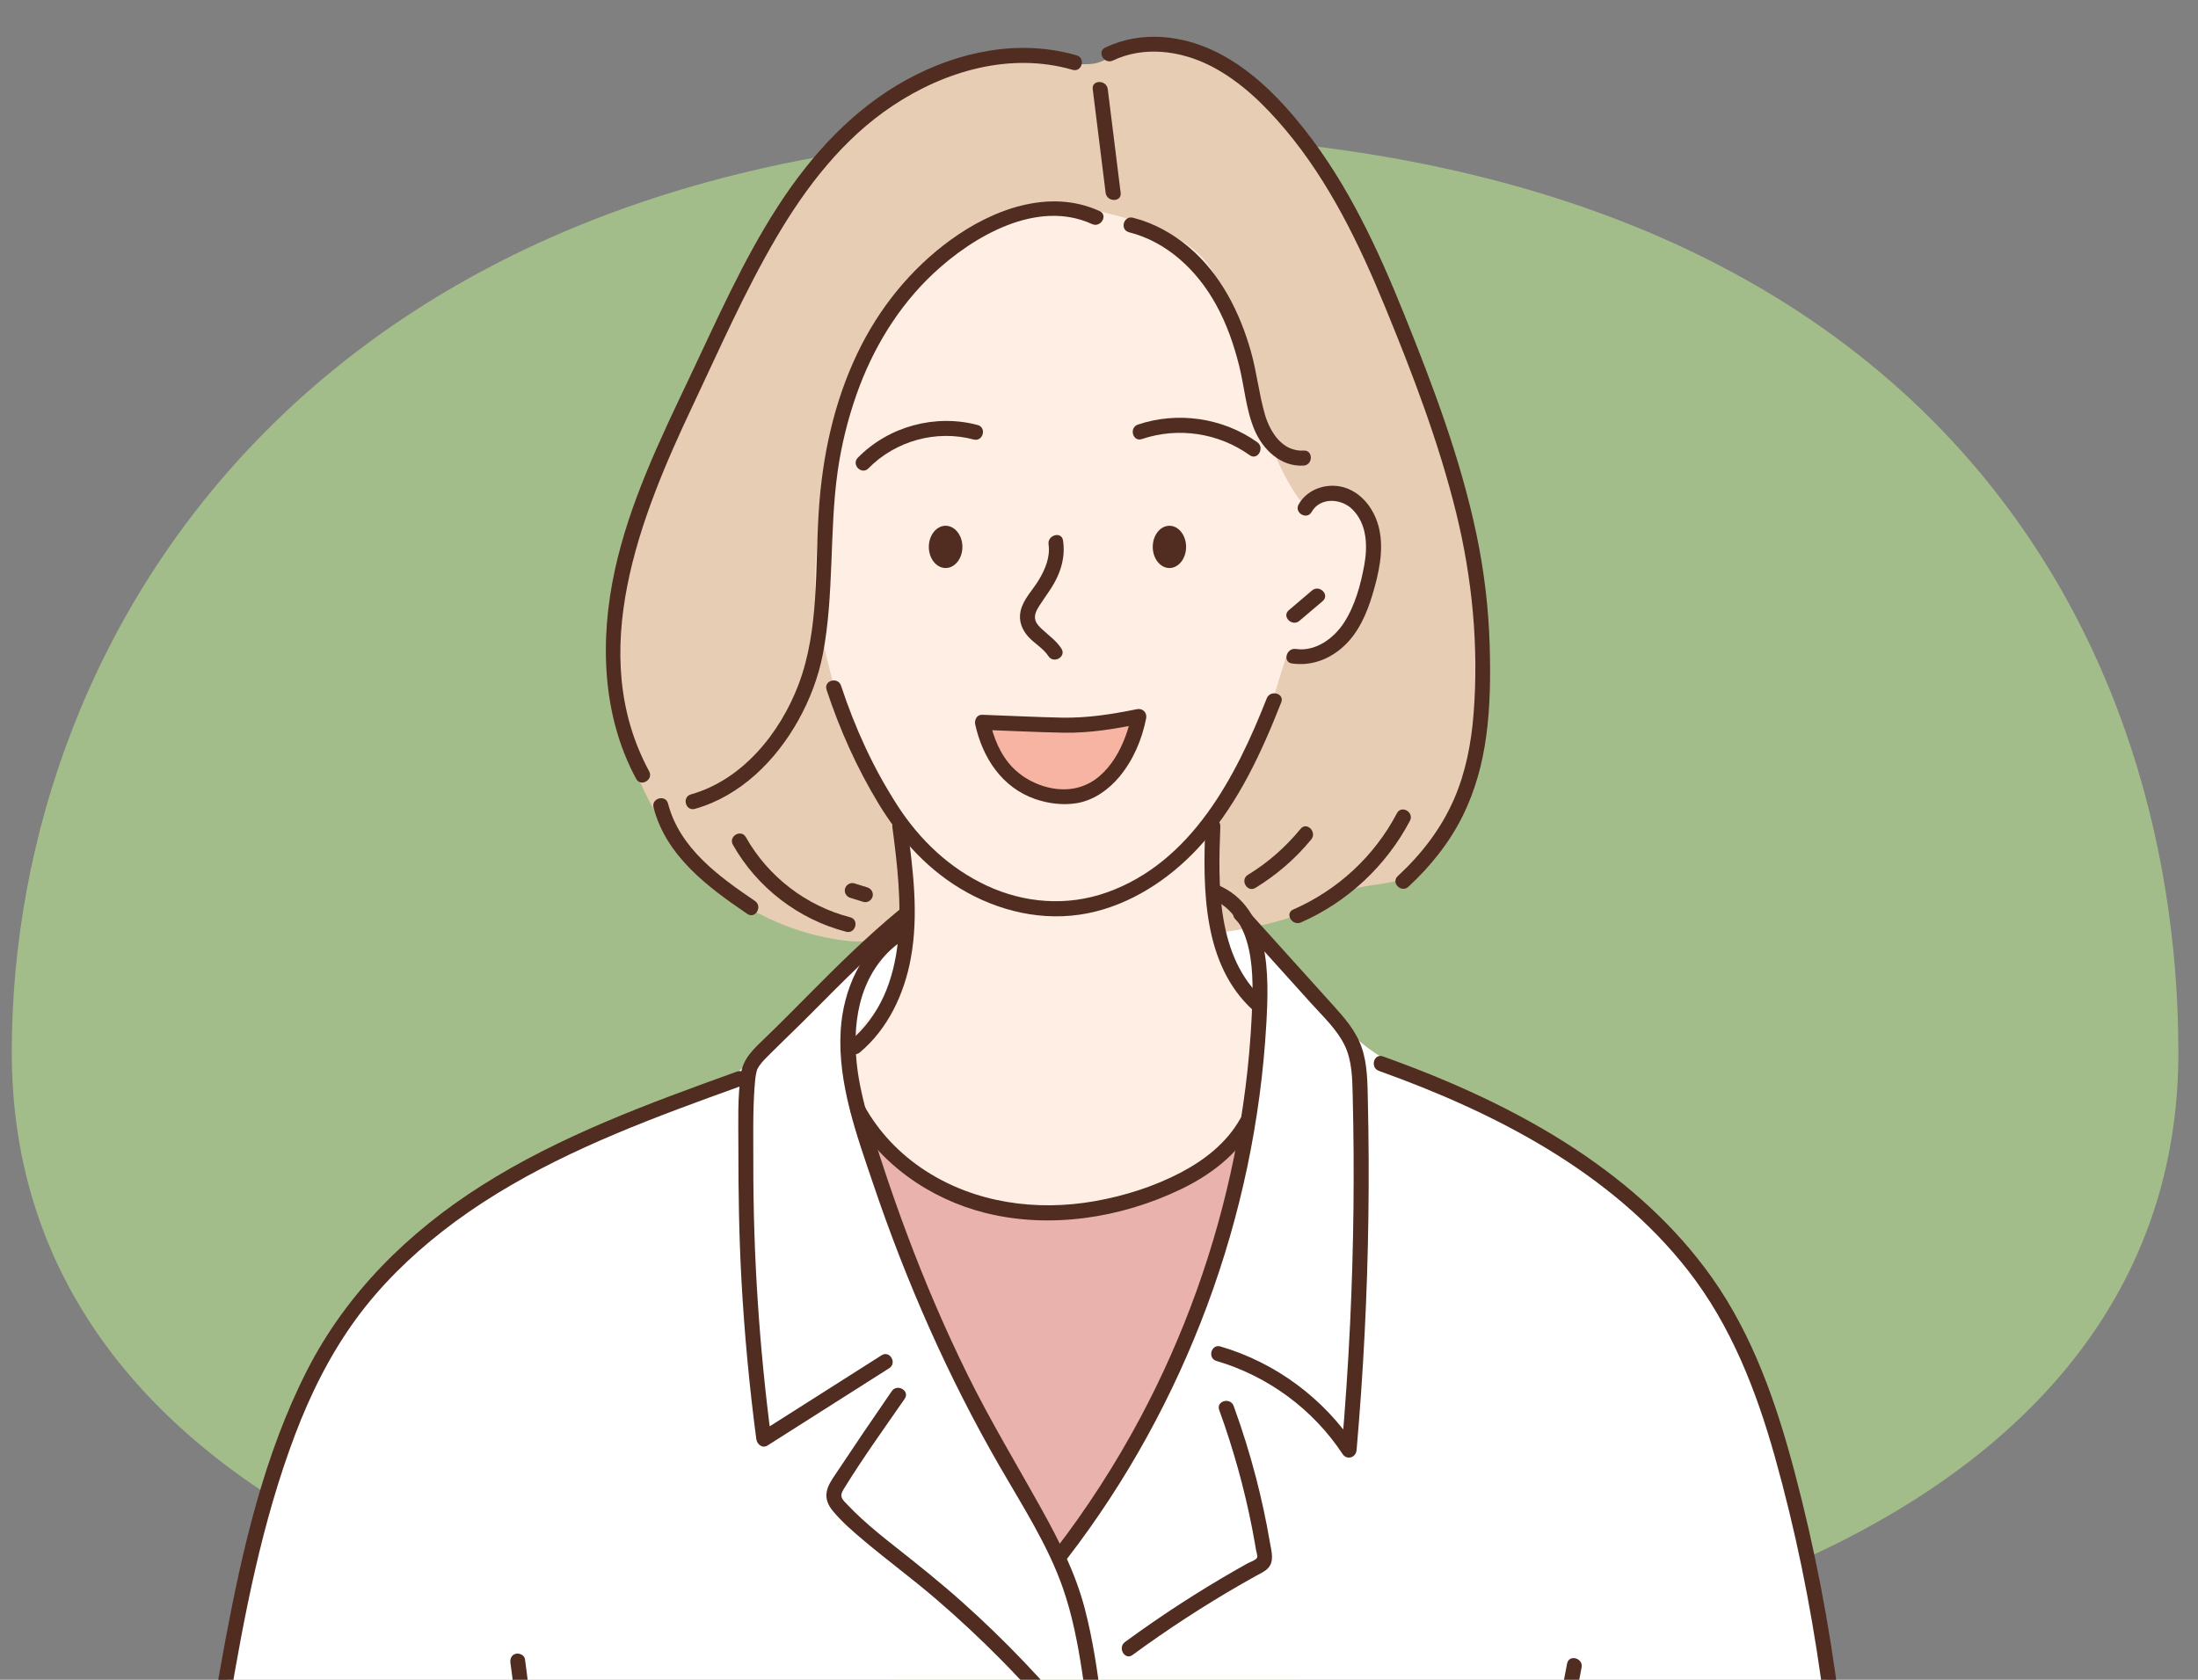<svg width="280" height="214" viewBox="0 0 280 214" fill="none" xmlns="http://www.w3.org/2000/svg">
<rect x="0" y="0" width="280" height="214" fill="#808080" stroke="none"/>
<g clip-path="url(#clip0_665_1654)">
<path d="M1.5 134.08C1.5 188.756 63.284 215 139.5 215C215.716 215 277.5 188.756 277.5 134.08C277.5 79.404 243.777 17 139.5 17C41.519 17 1.5 79.404 1.5 134.08Z" fill="#A3BD8A"/>
<g clip-path="url(#clip1_665_1654)">
<path d="M114.822 117.316C108.738 122.098 103.006 127.33 97.69 132.954C96.207 134.523 94.737 136.14 92.934 137.33C91.349 138.376 89.557 139.058 87.784 139.739C72.178 145.732 56.028 152.832 45.991 166.205C40.437 173.604 37.156 182.443 34.499 191.302C30.704 203.953 28.027 216.941 26.51 230.061C25.973 234.711 25.203 239.352 24.614 244.005C24.051 248.452 23.576 252.91 23.283 257.385C22.991 261.832 22.881 266.293 23.049 270.747C23.087 271.764 23.075 272.726 23.367 273.684C23.527 274.21 23.603 274.774 23.725 275.311C23.969 276.4 24.227 277.486 24.497 278.568C25.035 280.733 25.623 282.887 26.26 285.025C26.509 285.859 26.764 286.691 27.027 287.52C27.529 289.106 28.07 290.704 28.974 292.1C29.622 293.1 30.445 294.132 31.427 294.831C31.668 295.002 31.89 295.149 32.069 295.39C32.606 296.113 33.005 296.891 33.617 297.57C34.849 298.936 36.378 300.004 37.958 300.928C38.547 301.272 39.149 301.598 39.755 301.912C43.445 303.827 47.336 305.477 51.449 306.207C52.043 306.313 52.641 306.399 53.241 306.462C53.74 306.516 54.244 306.527 54.716 306.718C55.077 306.863 55.402 307.049 55.784 307.144C58.527 307.827 61.502 308.011 64.319 308.065C59.653 327.534 58.05 347.296 58.443 367.311H213.78C211.582 349.456 208.564 331.547 204.791 313.956C207.54 313.156 210.845 312.328 213.593 311.528C217.289 310.45 221.077 309.33 224.151 307.011C228.009 304.101 230.335 299.614 232.13 295.127C234.426 289.39 234.678 283.028 234.925 276.852C235.16 271.042 235.104 265.225 235.05 259.412C234.99 252.953 234.928 246.495 234.868 240.038C234.829 235.746 234.787 231.451 234.429 227.175C234.044 222.577 233.295 218.02 232.544 213.469C231.644 207.999 230.742 202.53 229.842 197.06C228.093 186.441 224.766 175.434 219.286 166.174C215.862 160.389 211.327 155.298 206.184 150.971C200.528 146.212 194.119 142.351 187.268 139.578C182.824 137.779 178.115 136.39 174.271 133.522C172.029 131.85 170.166 129.732 168.32 127.632C165.552 124.483 162.785 121.334 160.018 118.185C158.729 116.72 157.413 115.23 155.736 114.234C154.06 113.237 151.932 112.799 150.14 113.568C148.074 114.455 146.392 113.771 144.148 113.91C134.523 114.505 124.403 116.251 114.819 117.318L114.822 117.316Z" fill="white"/>
<path d="M133.921 7.746C122.052 6.389 110.655 13.762 103.303 23.18C95.95 32.599 91.663 43.975 86.317 54.66C83.706 59.88 80.805 65.011 79.165 70.612C78.007 74.568 77.5 78.71 77.635 82.829C77.752 86.462 78.367 90.072 79.358 93.568C81.225 100.145 84.508 106.417 89.426 111.164C94.359 115.926 100.875 119.022 107.683 119.836C108.89 119.98 110.147 120.05 111.295 119.651C112.65 119.178 113.715 118.104 115.025 117.522C118.24 116.094 121.862 117.893 125.14 119.167C132.77 122.133 141.475 122.234 149.172 119.446C155.749 118.858 162.516 118.218 168.386 115.194C169.679 114.528 170.926 113.747 172.309 113.302C174.743 112.519 177.533 112.791 179.702 111.439C181.576 110.27 182.581 108.137 183.484 106.121C185.352 101.954 187.23 97.76 188.329 93.327C191.878 79.014 186.998 64.103 182.074 50.204C177.362 36.907 172.297 23.215 162.494 13.073C159.83 10.317 156.785 7.828 153.216 6.432C150.438 5.346 147.1 4.873 144.2 5.755C142.364 6.315 141.134 7.897 139.17 8.128C137.422 8.334 135.652 7.944 133.922 7.748L133.921 7.746Z" fill="#E6CDB3"/>
<path d="M104.535 80.428C105.681 85.544 106.866 90.76 109.569 95.251C111.122 97.83 113.159 100.139 114.306 102.922C115.411 105.596 115.623 108.541 115.824 111.428C116.154 116.169 116.418 121.217 114.113 125.372C112.896 127.567 111.05 129.331 109.352 131.178C109.002 131.558 108.648 131.958 108.474 132.444C108.267 133.021 108.332 133.655 108.401 134.264C108.688 136.774 109.016 139.321 110.019 141.641C111.857 145.889 115.778 148.916 119.961 150.891C130.499 155.864 143.612 154.891 153.299 148.414C155.127 147.192 156.867 145.756 158.047 143.898C159.928 140.936 160.183 137.261 160.384 133.756C160.501 131.729 160.609 129.637 159.926 127.726C159.475 126.461 158.698 125.342 158.047 124.166C154.573 117.895 154.752 110.317 155.068 103.155C156.776 100.789 158.285 98.28 159.598 95.674C159.811 95.253 159.99 94.8 160.28 94.422C160.495 94.14 160.676 93.912 160.798 93.57C161.176 92.497 161.473 91.387 161.807 90.3C162.474 88.14 163.093 85.961 163.808 83.816C163.883 83.577 163.981 83.311 164.212 83.216C164.375 83.149 164.559 83.189 164.732 83.224C165.576 83.39 166.452 83.362 167.291 83.168C168.875 82.802 170.328 81.861 171.313 80.567C171.798 79.932 172.014 79.119 172.518 78.512C172.706 78.284 172.945 78.103 173.142 77.882C173.4 77.591 173.641 77.255 173.774 76.889C173.964 76.366 173.997 75.762 174.108 75.217C174.213 74.711 174.319 74.206 174.382 73.692C174.615 71.823 174.628 69.926 174.416 68.055C174.218 66.306 173.772 64.482 172.533 63.233C171.296 61.984 169.06 61.594 167.799 62.82C167.279 63.324 166.782 64.116 166.075 63.959C165.7 63.877 165.445 63.536 165.231 63.216C164.119 61.552 163.176 59.773 162.419 57.919C161.642 56.019 161.208 54.085 160.706 52.107C160.634 51.825 160.468 51.602 160.378 51.329C160.229 50.887 160.17 50.4 160.07 49.944C158.953 44.863 157.196 39.923 154.855 35.279C152.096 29.808 145.427 28.264 139.487 26.766C136.761 26.079 133.915 25.419 131.161 25.99C128.473 26.548 126.164 28.217 123.981 29.881C120.535 32.507 117.138 35.255 114.381 38.596C109.708 44.257 107.091 51.388 105.793 58.613C104.494 65.839 102.927 73.261 104.531 80.425L104.535 80.428Z" fill="#FFEEE4"/>
<path d="M133.049 100.966C136.614 101.554 140.246 99.458 142.814 96.063C143.685 94.911 144.486 93.505 144.592 91.861C140.178 92.467 135.729 92.598 131.3 92.257C130.193 92.172 129.087 92.058 127.982 91.913C127.273 91.82 126.292 91.568 125.869 92.605C125.496 93.513 126.079 94.644 126.433 95.396C126.876 96.339 127.425 97.186 128.046 97.92C129.44 99.57 131.208 100.662 133.049 100.966Z" fill="#F7B4A2"/>
<path d="M135.011 198.311C146.565 181.695 156.459 163.186 158.563 143.055C153.572 149.58 145.817 153.916 137.646 154.75C135.065 155.013 132.449 154.926 129.889 154.512C127.289 154.092 124.744 153.339 122.334 152.276C121.244 151.796 120.181 151.25 119.154 150.647C118.104 150.027 117.163 149.255 116.131 148.615C114.284 147.466 112.709 145.93 110.77 144.865C110.96 146.331 111.31 147.775 111.81 149.165C112.058 149.849 112.384 150.494 112.653 151.168C112.747 151.404 112.777 151.61 112.812 151.857C112.883 152.365 113.072 152.815 113.23 153.304C113.679 154.685 114.143 156.061 114.624 157.432C115.591 160.184 116.624 162.914 117.722 165.618C118.814 168.309 119.97 170.973 121.189 173.609C122.413 176.257 123.7 178.877 125.048 181.463C126.39 184.039 127.794 186.581 129.258 189.09C130.722 191.599 132.245 194.071 133.826 196.507C134.217 197.109 134.613 197.712 135.011 198.309V198.311Z" fill="#E9B2AD"/>
<path d="M120.461 72.269C121.589 72.269 122.504 71.106 122.504 69.673C122.504 68.239 121.589 67.077 120.461 67.077C119.333 67.077 118.419 68.239 118.419 69.673C118.419 71.106 119.333 72.269 120.461 72.269Z" fill="#512C21"/>
<path d="M120.461 72.365C119.282 72.365 118.322 71.158 118.322 69.674C118.322 68.191 119.282 66.983 120.461 66.983C121.64 66.983 122.6 68.191 122.6 69.674C122.6 71.158 121.64 72.365 120.461 72.365ZM120.461 67.173C119.387 67.173 118.514 68.295 118.514 69.674C118.514 71.053 119.387 72.175 120.461 72.175C121.535 72.175 122.408 71.053 122.408 69.674C122.408 68.295 121.535 67.173 120.461 67.173Z" fill="#512C21"/>
<path d="M148.971 72.269C150.091 72.269 150.999 71.106 150.999 69.673C150.999 68.239 150.091 67.077 148.971 67.077C147.851 67.077 146.943 68.239 146.943 69.673C146.943 71.106 147.851 72.269 148.971 72.269Z" fill="#512C21"/>
<path d="M148.971 72.365C147.8 72.365 146.847 71.158 146.847 69.674C146.847 68.191 147.799 66.983 148.971 66.983C150.144 66.983 151.094 68.191 151.094 69.674C151.094 71.158 150.142 72.365 148.971 72.365ZM148.971 67.173C147.905 67.173 147.038 68.295 147.038 69.674C147.038 71.053 147.905 72.175 148.971 72.175C150.038 72.175 150.904 71.053 150.904 69.674C150.904 68.295 150.038 67.173 148.971 67.173Z" fill="#512C21"/>
<path d="M140.081 26.895C133.684 23.959 126.448 26.674 121.094 30.568C115.975 34.293 111.95 39.306 109.223 45.008C106.202 51.329 104.751 58.177 104.299 65.141C103.825 72.448 104.366 80.226 101.732 87.19C99.394 93.376 94.59 99.355 88.018 101.204C86.834 101.537 87.337 103.385 88.526 103.049C94.313 101.42 98.852 96.884 101.715 91.733C103.166 89.121 104.255 86.27 104.822 83.334C105.554 79.54 105.746 75.652 105.904 71.801C106.066 67.859 106.158 63.897 106.719 59.986C107.191 56.692 107.997 53.432 109.098 50.294C111.152 44.447 114.422 39.021 118.971 34.778C124.014 30.074 132.132 25.343 139.115 28.546C140.226 29.056 141.2 27.407 140.08 26.893L140.081 26.895Z" fill="#512C21"/>
<path d="M143.814 29.586C148.697 30.82 152.511 34.466 154.9 38.791C156.254 41.238 157.177 43.891 157.855 46.6C158.532 49.302 158.717 52.191 159.809 54.771C160.867 57.274 163.174 59.505 166.064 59.315C167.287 59.236 167.295 57.321 166.064 57.401C163.399 57.575 161.794 55.076 161.138 52.812C160.37 50.166 160.097 47.398 159.342 44.74C157.919 39.745 155.474 34.892 151.453 31.492C149.374 29.735 146.97 28.407 144.324 27.738C143.13 27.435 142.621 29.281 143.816 29.583L143.814 29.586Z" fill="#512C21"/>
<path d="M142.759 24.563L141.116 11.358C140.965 10.152 139.051 10.136 139.202 11.358L140.845 24.563C140.995 25.77 142.909 25.785 142.759 24.563Z" fill="#512C21"/>
<path d="M141.771 7.713C145.706 5.825 150.39 6.45 154.185 8.378C157.971 10.303 161.075 13.341 163.783 16.566C169.344 23.191 173.156 31.106 176.423 39.054C179.944 47.619 183.29 56.35 185.504 65.356C187.552 73.687 188.387 82.358 187.72 90.926C187.43 94.651 186.717 98.396 185.217 101.833C183.572 105.599 181.062 108.84 178.058 111.62C177.152 112.459 178.508 113.809 179.412 112.974C182.21 110.384 184.638 107.374 186.334 103.946C187.91 100.761 188.844 97.329 189.324 93.816C189.85 89.959 189.883 86.061 189.767 82.176C189.626 77.412 189.056 72.694 188.075 68.029C186.055 58.414 182.549 49.155 178.885 40.064C175.538 31.757 171.743 23.538 166.16 16.471C163.133 12.639 159.548 8.959 155.148 6.724C150.697 4.464 145.396 3.857 140.803 6.058C139.692 6.591 140.662 8.241 141.768 7.711L141.771 7.713Z" fill="#512C21"/>
<path d="M167.09 65.222C168.164 63.316 170.832 63.482 172.253 64.867C174.135 66.699 174.242 69.528 173.8 71.958C173.342 74.48 172.621 77.144 171.219 79.315C169.922 81.322 167.589 83.051 165.077 82.678C163.873 82.499 163.354 84.344 164.569 84.523C167.032 84.888 169.368 84 171.184 82.326C173.064 80.593 174.124 78.144 174.842 75.737C175.633 73.087 176.298 70.194 175.706 67.436C175.224 65.197 173.773 63.04 171.572 62.211C169.363 61.379 166.619 62.157 165.435 64.255C164.83 65.33 166.481 66.295 167.088 65.221L167.09 65.222Z" fill="#512C21"/>
<path d="M165.531 79.095C166.52 78.255 167.507 77.417 168.496 76.577C169.435 75.778 168.076 74.431 167.143 75.223C166.154 76.063 165.167 76.901 164.178 77.742C163.239 78.54 164.598 79.887 165.531 79.095Z" fill="#512C21"/>
<path d="M105.289 87.861C106.956 92.915 109.165 97.863 111.933 102.412C114.763 107.06 118.38 111.04 123.187 113.695C128.186 116.456 134.013 117.533 139.597 116.12C144.957 114.763 149.718 111.405 153.322 107.271C157.832 102.1 160.725 95.814 163.214 89.481C163.664 88.335 161.815 87.837 161.369 88.972C157.443 98.962 151.787 109.874 140.994 113.696C135.935 115.487 130.497 115.081 125.655 112.809C120.935 110.591 117.201 107.041 114.376 102.7C111.294 97.966 108.903 92.712 107.137 87.352C106.753 86.187 104.904 86.686 105.292 87.861H105.289Z" fill="#512C21"/>
<path d="M124.543 54.148C119.148 52.702 113.184 54.323 109.275 58.317C108.414 59.198 109.765 60.551 110.629 59.67C114.067 56.158 119.286 54.721 124.034 55.993C125.224 56.313 125.733 54.467 124.543 54.148Z" fill="#512C21"/>
<path d="M145.467 55.936C150.098 54.375 155.222 55.152 159.197 57.992C160.2 58.708 161.157 57.05 160.162 56.339C155.81 53.229 150.024 52.383 144.957 54.092C143.795 54.483 144.295 56.331 145.465 55.936H145.467Z" fill="#512C21"/>
<path d="M124.228 92.276C125.164 96.529 127.618 100.315 131.861 101.795C133.539 102.38 135.463 102.621 137.22 102.314C139.348 101.941 141.227 100.605 142.589 98.968C144.361 96.84 145.468 94.232 146.004 91.527C146.15 90.788 145.568 90.199 144.827 90.349C141.644 90.998 138.508 91.492 135.249 91.427C131.882 91.359 128.517 91.177 125.151 91.064C123.92 91.023 123.922 92.938 125.151 92.979C128.609 93.094 132.066 93.289 135.526 93.346C138.85 93.402 142.089 92.857 145.335 92.196C144.942 91.803 144.551 91.411 144.158 91.018C143.432 94.689 141.381 99.141 137.472 100.29C134.569 101.144 131.061 99.905 129.008 97.787C127.411 96.141 126.56 93.974 126.074 91.766C125.809 90.563 123.963 91.072 124.229 92.275L124.228 92.276Z" fill="#512C21"/>
<path d="M113.668 105.311C114.892 114.517 116.176 126.009 108.189 132.718C107.244 133.511 108.604 134.859 109.542 134.072C113.11 131.075 115.184 126.648 116.019 122.126C117.05 116.548 116.321 110.877 115.581 105.311C115.513 104.794 115.19 104.36 114.625 104.353C114.16 104.349 113.599 104.797 113.668 105.311Z" fill="#512C21"/>
<path d="M153.544 105.295C153.231 113.256 153.202 122.875 159.617 128.697C160.527 129.523 161.885 128.174 160.97 127.344C154.951 121.881 155.164 112.736 155.457 105.295C155.506 104.063 153.592 104.065 153.543 105.295H153.544Z" fill="#512C21"/>
<path d="M114.327 117.974C109.734 120.76 107.409 126.071 107.094 131.287C106.689 137.998 109.144 144.651 111.261 150.907C115.469 163.342 120.756 175.379 127.313 186.757C130.209 191.783 133.49 196.834 135.408 202.341C136.605 205.784 137.296 209.4 137.849 212.995C139.259 222.167 139.678 231.5 139.898 240.766C140.096 249.105 140.05 257.451 139.864 265.791C139.849 266.522 139.831 267.252 139.812 267.985C139.782 269.216 141.694 269.216 141.726 267.985C141.921 260.187 142.002 252.386 141.886 244.588C141.747 235.258 141.392 225.896 140.262 216.628C139.784 212.697 139.185 208.759 138.183 204.923C137.019 200.463 134.961 196.371 132.731 192.355C129.552 186.627 126.167 181.037 123.266 175.156C120.379 169.301 117.811 163.293 115.523 157.18C114.39 154.152 113.324 151.1 112.32 148.027C111.296 144.892 110.269 141.736 109.609 138.5C108.48 132.986 108.617 126.626 112.421 122.101C113.246 121.12 114.199 120.291 115.295 119.626C116.347 118.988 115.385 117.332 114.33 117.972L114.327 117.974Z" fill="#512C21"/>
<path d="M154.18 114.401C160.018 116.898 159.711 124.371 159.445 129.648C159.147 135.585 158.399 141.492 157.217 147.317C154.856 158.967 150.8 170.264 145.196 180.745C142.056 186.617 138.432 192.223 134.372 197.501C134.055 197.913 134.311 198.569 134.715 198.81C135.205 199.103 135.71 198.873 136.024 198.466C143.515 188.732 149.479 177.87 153.765 166.362C158.049 154.861 160.617 142.713 161.314 130.455C161.663 124.326 161.934 115.65 155.145 112.747C154.025 112.268 153.049 113.917 154.18 114.4V114.401Z" fill="#512C21"/>
<path d="M144.276 210.841C148.736 207.576 153.372 204.554 158.165 201.801C158.764 201.457 159.366 201.116 159.97 200.782C160.466 200.506 161.025 200.265 161.445 199.873C162.394 198.991 161.965 197.631 161.776 196.523C161.306 193.759 160.716 191.015 160.013 188.301C159.209 185.197 158.252 182.137 157.158 179.126C156.741 177.977 154.89 178.473 155.313 179.634C157.091 184.53 158.498 189.556 159.498 194.667C159.623 195.306 159.742 195.946 159.854 196.586C159.907 196.883 159.957 197.179 160.006 197.476C160.044 197.701 160.231 198.22 160.141 198.436C160.005 198.758 159.173 199.035 158.877 199.2C158.316 199.512 157.758 199.828 157.202 200.148C154.935 201.45 152.701 202.813 150.505 204.234C148.06 205.815 145.663 207.47 143.313 209.189C142.329 209.909 143.283 211.57 144.278 210.843L144.276 210.841Z" fill="#512C21"/>
<path d="M154.966 173.385C161.513 175.305 167.271 179.543 171.029 185.242C171.571 186.064 172.729 185.701 172.812 184.758C173.677 174.858 174.184 164.927 174.318 154.989C174.385 150.073 174.363 145.155 174.25 140.24C174.198 137.969 174.211 135.592 173.453 133.42C172.712 131.297 171.24 129.64 169.758 127.997C166.071 123.908 162.385 119.82 158.698 115.733C157.871 114.817 156.522 116.174 157.345 117.087C160.578 120.673 163.814 124.26 167.047 127.846C168.53 129.492 170.273 131.113 171.267 133.123C172.255 135.119 172.267 137.437 172.32 139.613C172.556 149.235 172.447 158.864 171.994 168.478C171.737 173.913 171.37 179.341 170.896 184.76C171.49 184.598 172.084 184.438 172.678 184.277C168.643 178.157 162.508 173.604 155.473 171.54C154.29 171.193 153.784 173.04 154.965 173.385H154.966Z" fill="#512C21"/>
<path d="M114.421 116.02C110.431 119.331 106.741 122.951 103.097 126.634C101.221 128.529 99.345 130.428 97.423 132.276C96.083 133.566 94.692 134.802 94.401 136.717C93.934 139.796 94.062 142.969 94.061 146.074C94.056 151.778 94.142 157.474 94.457 163.172C94.829 169.911 95.463 176.634 96.342 183.326C96.431 183.995 97.101 184.584 97.781 184.151C102.945 180.872 108.11 177.592 113.273 174.312C114.31 173.655 113.351 171.997 112.309 172.659C107.145 175.938 101.98 179.219 96.816 182.498C97.296 182.774 97.776 183.05 98.255 183.324C96.719 171.653 95.946 159.883 95.964 148.111C95.969 144.903 95.889 141.678 96.124 138.476C96.168 137.861 96.214 137.238 96.352 136.636C96.377 136.525 96.404 136.414 96.439 136.305C96.501 136.116 96.384 136.4 96.457 136.251C96.751 135.642 97.234 135.134 97.705 134.66C99.559 132.794 101.473 130.989 103.325 129.122C107.348 125.065 111.371 121.028 115.77 117.375C116.72 116.587 115.358 115.24 114.417 116.021L114.421 116.02Z" fill="#512C21"/>
<path d="M113.598 177.238C111.183 180.733 108.802 184.25 106.452 187.789C105.974 188.51 105.443 189.237 105.305 190.114C105.162 191.02 105.517 191.795 106.083 192.482C107.255 193.905 108.707 195.146 110.114 196.328C113.097 198.837 116.239 201.148 119.199 203.687C122.101 206.178 124.899 208.79 127.585 211.513C130.675 214.645 133.607 217.927 136.386 221.338C137.164 222.293 138.511 220.932 137.739 219.984C133.088 214.275 127.992 208.934 122.496 204.032C119.718 201.555 116.816 199.241 113.894 196.937C112.484 195.824 111.086 194.694 109.762 193.478C109.136 192.903 108.528 192.31 107.945 191.692C107.694 191.426 107.317 191.106 107.211 190.735C107.084 190.29 107.39 189.859 107.612 189.497C109.995 185.64 112.672 181.931 115.249 178.202C115.951 177.186 114.293 176.228 113.596 177.236L113.598 177.238Z" fill="#512C21"/>
<path d="M67.941 235.54C68.38 227.46 68.006 219.369 66.87 211.361C66.797 210.846 66.146 210.573 65.693 210.692C65.141 210.838 64.953 211.359 65.024 211.869C66.135 219.704 66.455 227.641 66.027 235.54C65.961 236.771 67.873 236.767 67.941 235.54Z" fill="#512C21"/>
<path d="M199.632 211.931C197.606 222.254 196.372 232.727 195.955 243.24C195.906 244.471 197.82 244.469 197.869 243.24C198.279 232.895 199.484 222.599 201.477 212.44C201.713 211.237 199.869 210.722 199.632 211.931Z" fill="#512C21"/>
<path d="M93.906 136.511C82.716 140.543 71.404 144.66 61.311 151.065C52 156.975 44.127 164.746 39.091 174.634C33.639 185.338 30.884 197.358 28.685 209.093C27.525 215.282 26.549 221.506 25.545 227.722C24.534 233.979 23.558 240.244 22.883 246.547C22.208 252.849 21.839 259.194 22.07 265.532C22.292 271.595 22.973 277.774 24.626 283.626C26.113 288.895 28.595 293.934 32.513 297.823C36.211 301.494 40.891 304.06 45.804 305.71C51.584 307.651 57.721 308.32 63.784 308.591C70.17 308.876 76.566 308.772 82.951 308.539C95.682 308.076 108.428 307.453 121.132 306.5C133.662 305.562 146.182 304.164 158.512 301.706C159.963 301.418 161.544 301.242 162.934 300.719C164.119 300.273 164.81 299.383 165.096 298.164C165.703 295.579 165.836 292.783 165.814 290.136C165.768 284.653 164.665 279.166 162.572 274.097C161.554 271.631 160.321 269.27 158.86 267.035C158.188 266.008 156.533 266.965 157.208 268C160.128 272.468 162.138 277.456 163.159 282.695C163.662 285.287 163.908 287.925 163.903 290.566C163.9 291.904 163.834 293.243 163.7 294.574C163.632 295.251 163.548 295.924 163.442 296.595C163.355 297.15 163.315 297.872 163.018 298.36C162.699 298.882 162.086 298.999 161.528 299.126C160.734 299.307 159.934 299.467 159.137 299.632C157.683 299.929 156.225 300.212 154.764 300.481C151.738 301.039 148.699 301.535 145.654 301.979C139.589 302.863 133.494 303.535 127.389 304.076C115.244 305.152 103.06 305.71 90.886 306.283C84.643 306.578 78.397 306.841 72.147 306.846C66.082 306.851 59.944 306.724 53.95 305.725C48.593 304.833 43.331 303.198 38.709 300.292C34.224 297.473 30.767 293.531 28.522 288.734C26.104 283.564 25.06 277.771 24.453 272.134C23.799 266.049 23.789 259.911 24.171 253.807C24.938 241.594 27.131 229.479 29.151 217.425C31.111 205.731 33.367 193.938 37.575 182.815C39.546 177.606 42.05 172.567 45.339 168.058C48.425 163.828 52.212 160.118 56.328 156.894C65.256 149.902 75.766 145.293 86.308 141.323C89.002 140.308 91.708 139.33 94.414 138.356C95.564 137.942 95.069 136.091 93.906 136.511Z" fill="#512C21"/>
<path d="M175.655 136.432C190.407 141.713 205.25 149.314 215.073 161.907C220.513 168.881 223.724 177.149 226.098 185.594C228.694 194.835 230.62 204.281 231.955 213.786C233.476 224.603 234.165 235.535 234.069 246.458C234.058 247.69 235.972 247.691 235.983 246.458C236.159 226.622 233.695 206.75 228.62 187.57C226.312 178.844 223.319 170.144 218.05 162.724C213.418 156.199 207.387 150.818 200.73 146.424C193.12 141.402 184.729 137.652 176.163 134.585C175.002 134.17 174.501 136.018 175.655 136.43V136.432Z" fill="#512C21"/>
<path d="M108.443 141.835C111.993 148.263 118.461 152.756 125.522 154.527C133.777 156.596 142.826 155.172 150.431 151.51C154.158 149.716 157.605 147.13 159.66 143.47C160.264 142.396 158.611 141.429 158.008 142.505C156.292 145.561 153.519 147.746 150.458 149.36C147.031 151.165 143.239 152.362 139.43 153.032C132.039 154.333 124.253 153.27 117.892 149.151C114.665 147.062 111.954 144.242 110.094 140.871C109.498 139.793 107.845 140.757 108.441 141.836L108.443 141.835Z" fill="#512C21"/>
<path d="M137.149 7.05C129.852 4.936 122.097 6.543 115.539 10.13C108.64 13.903 103.315 19.761 99.083 26.305C94.636 33.185 91.339 40.726 87.831 48.107C84.071 56.016 80.205 64.021 78.326 72.627C76.393 81.482 76.654 91.11 81.04 99.225C81.626 100.309 83.279 99.344 82.692 98.259C74.561 83.214 81.549 65.845 88.219 51.736C91.632 44.519 94.854 37.151 98.899 30.256C102.699 23.78 107.395 17.678 113.706 13.477C120.395 9.023 128.729 6.603 136.64 8.897C137.825 9.241 138.331 7.394 137.149 7.052V7.05Z" fill="#512C21"/>
<path d="M83.255 102.881C84.865 109.081 90.172 113.018 95.204 116.435C96.226 117.129 97.183 115.471 96.169 114.782C91.56 111.652 86.577 108.062 85.099 102.371C84.79 101.179 82.944 101.684 83.255 102.879V102.881Z" fill="#512C21"/>
<path d="M93.362 107.622C96.442 113.08 101.726 117.139 107.794 118.705C108.987 119.012 109.496 117.167 108.303 116.86C102.695 115.413 97.86 111.699 95.014 106.656C94.409 105.583 92.756 106.547 93.362 107.622Z" fill="#512C21"/>
<path d="M108.319 114.384C108.872 114.555 109.426 114.726 109.979 114.899C110.472 115.051 111.022 114.718 111.156 114.23C111.297 113.717 110.984 113.207 110.488 113.053C109.935 112.882 109.38 112.71 108.827 112.538C108.335 112.386 107.785 112.718 107.65 113.206C107.509 113.72 107.823 114.23 108.319 114.384Z" fill="#512C21"/>
<path d="M165.717 117.521C171.644 114.931 176.599 110.297 179.608 104.571C180.18 103.482 178.53 102.513 177.955 103.605C175.079 109.076 170.412 113.395 164.751 115.868C163.626 116.359 164.599 118.009 165.716 117.521H165.717Z" fill="#512C21"/>
<path d="M159.936 113.112C162.629 111.463 165.033 109.39 167.035 106.946C167.81 106.002 166.463 104.64 165.682 105.593C163.778 107.915 161.531 109.891 158.969 111.458C157.92 112.1 158.88 113.757 159.934 113.112H159.936Z" fill="#512C21"/>
<path d="M133.574 69.365C133.81 70.983 133.131 72.559 132.315 73.914C131.549 75.182 130.356 76.342 130.017 77.822C129.732 79.068 130.174 80.217 131.011 81.136C131.803 82.008 132.909 82.593 133.558 83.593C134.227 84.621 135.884 83.662 135.211 82.628C134.564 81.634 133.636 80.984 132.777 80.193C132.422 79.865 132.041 79.501 131.898 79.024C131.701 78.367 132.039 77.741 132.383 77.199C133.189 75.933 134.124 74.793 134.737 73.405C135.387 71.934 135.655 70.452 135.42 68.855C135.243 67.641 133.398 68.157 133.576 69.364L133.574 69.365Z" fill="#512C21"/>
</g>
</g>
<defs>
<clipPath id="clip0_665_1654">
<rect width="279" height="214" fill="white" transform="translate(0.5)"/>
</clipPath>
<clipPath id="clip1_665_1654">
<rect width="220" height="363" fill="white" transform="translate(22 4.686)"/>
</clipPath>
</defs>
</svg>
